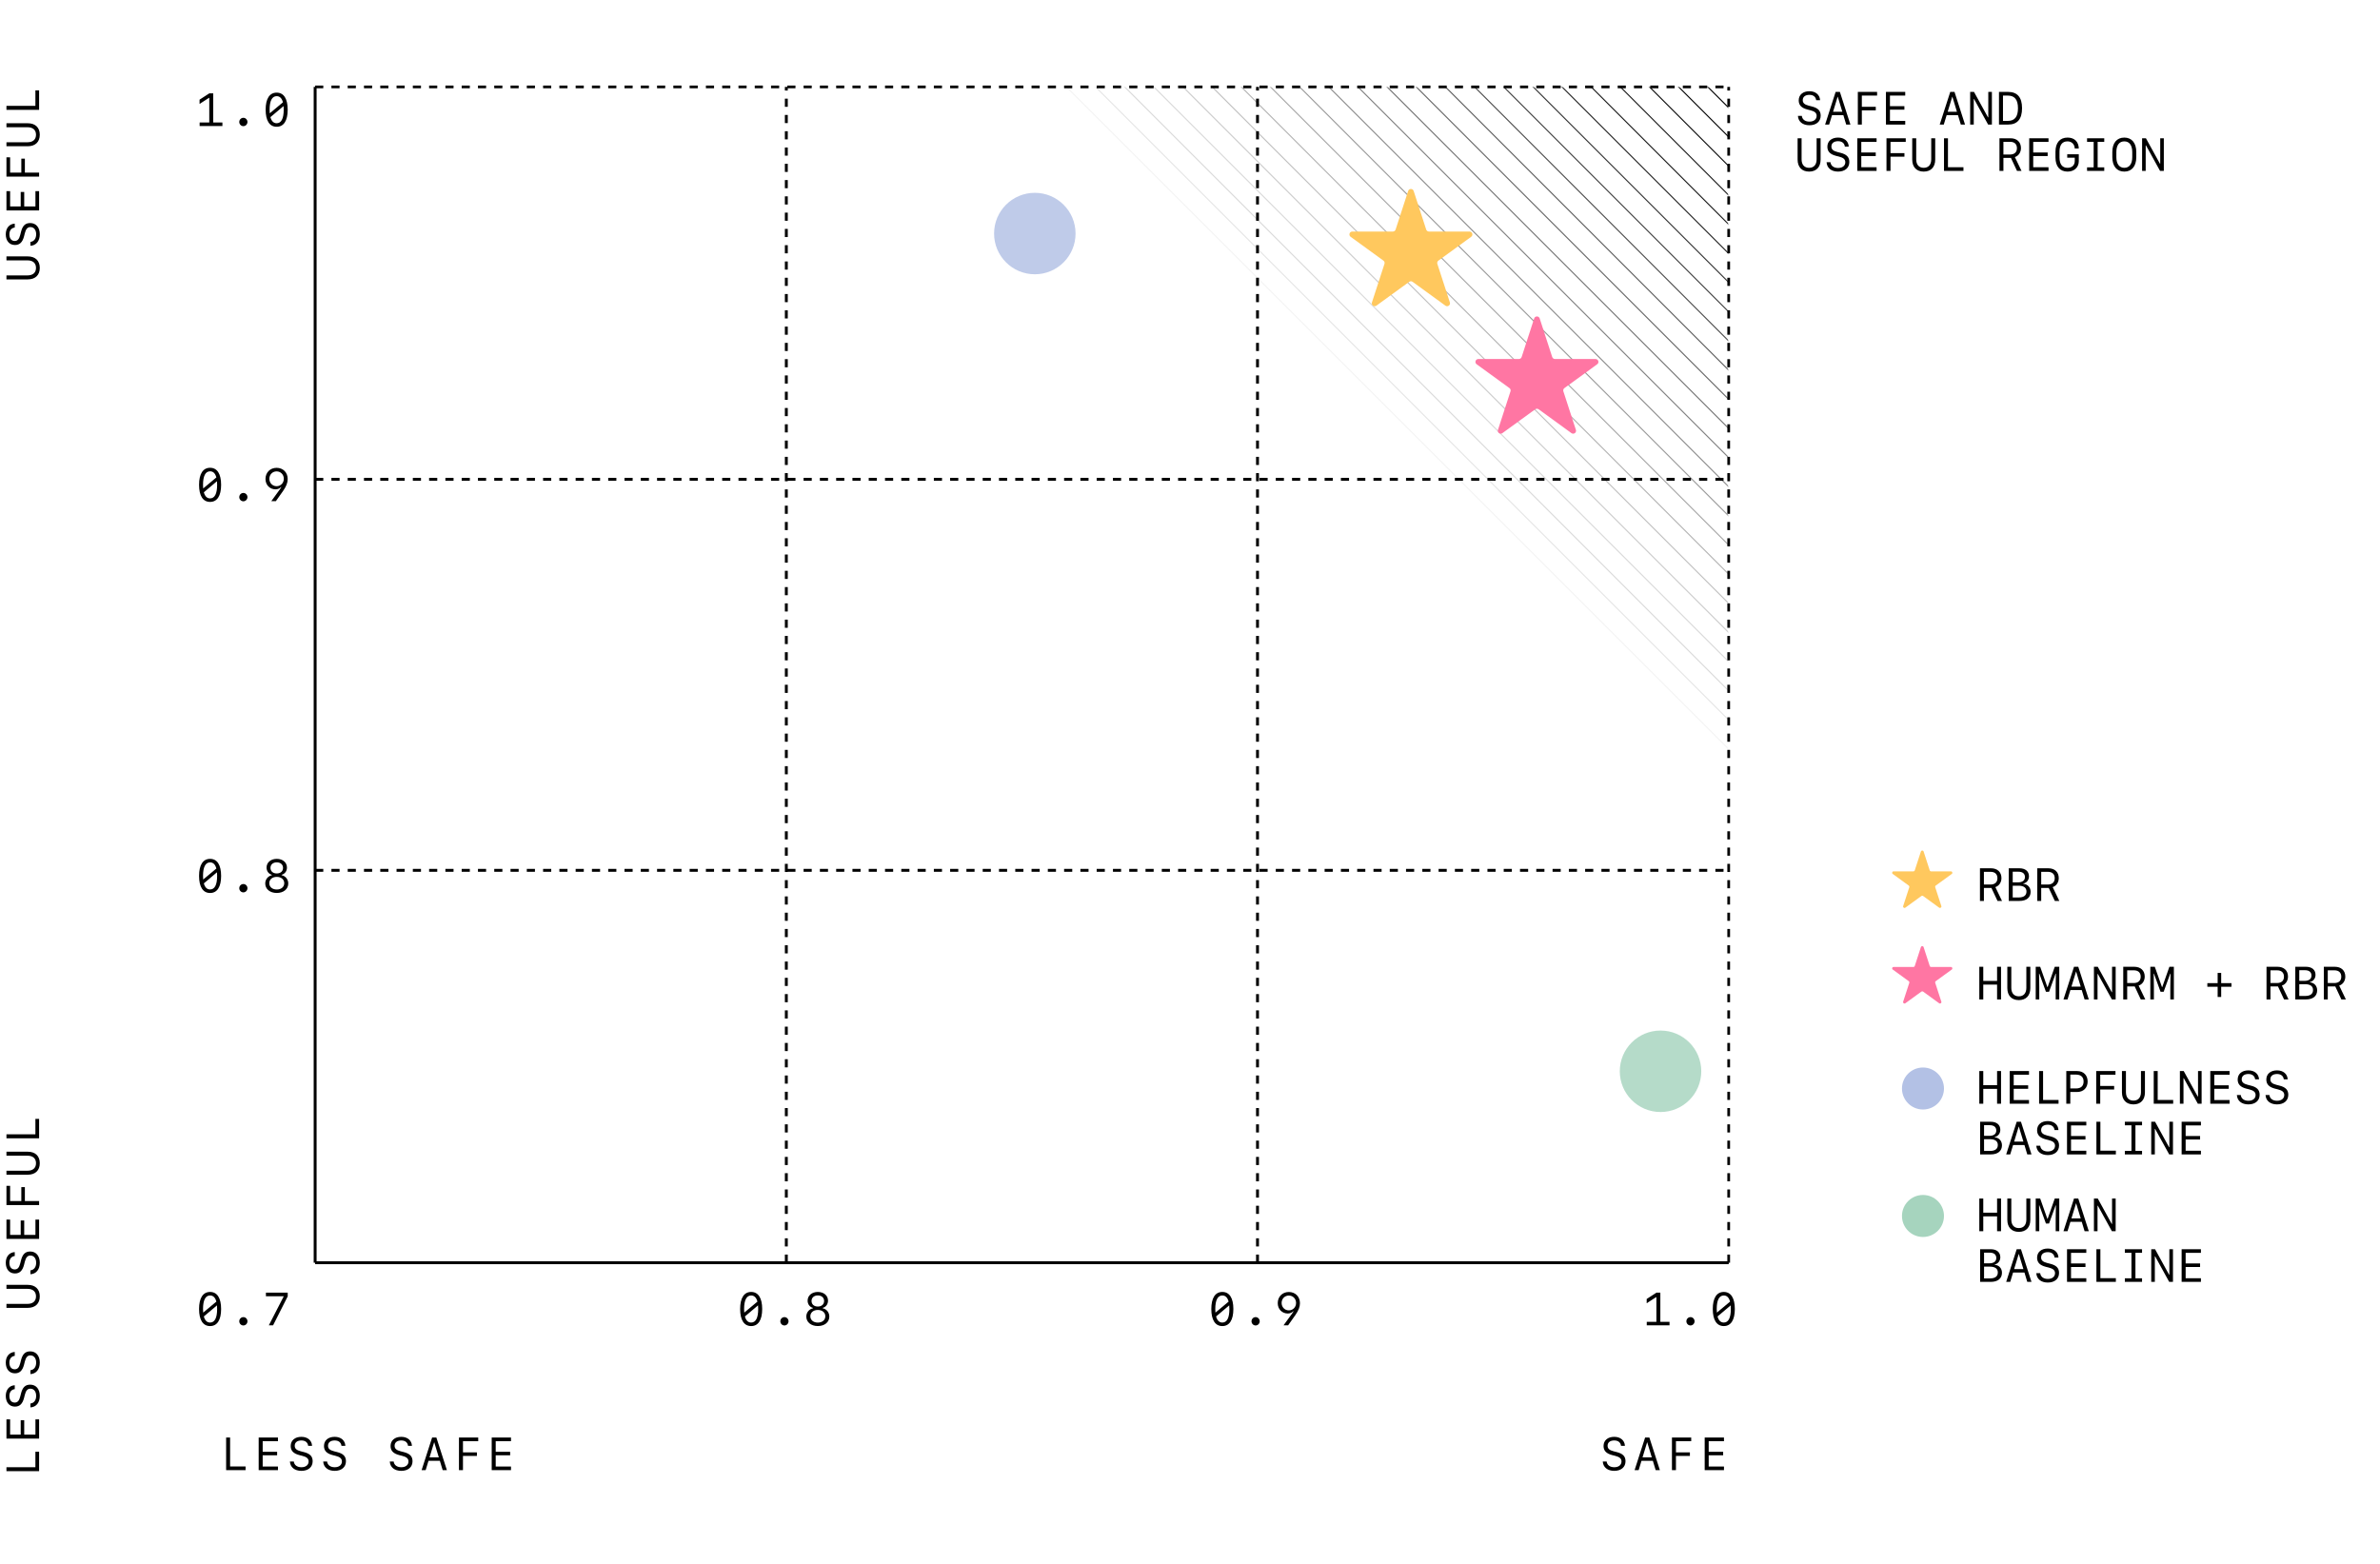 <svg width="1643" height="1080" viewBox="0 0 1643 1080" fill="none" xmlns="http://www.w3.org/2000/svg">
<mask id="mask0_137_2" style="mask-type:alpha" maskUnits="userSpaceOnUse" x="706" y="60" width="487" height="479">
<rect x="706.375" y="60.375" width="486.25" height="478.25" fill="#ACACAC" stroke="#EE85FF" stroke-width="0.75"/>
</mask>
<g mask="url(#mask0_137_2)">
<line x1="948.795" y1="1037.5" x2="174.936" y2="263.637" stroke="black" stroke-width="0.75"/>
<line x1="958.862" y1="1027.43" x2="185.003" y2="253.574" stroke="black" stroke-width="0.75"/>
<line x1="968.926" y1="1017.37" x2="195.067" y2="243.514" stroke="black" stroke-width="0.75"/>
<line x1="978.989" y1="1007.3" x2="205.13" y2="233.445" stroke="black" stroke-width="0.75"/>
<line x1="989.049" y1="997.242" x2="215.19" y2="223.383" stroke="black" stroke-width="0.75"/>
<line x1="999.118" y1="987.176" x2="225.258" y2="213.317" stroke="black" stroke-width="0.75"/>
<line x1="1009.18" y1="977.113" x2="235.319" y2="203.254" stroke="black" stroke-width="0.75"/>
<line x1="1019.24" y1="967.053" x2="245.385" y2="193.194" stroke="black" stroke-width="0.75"/>
<line x1="1029.31" y1="956.985" x2="255.448" y2="183.126" stroke="black" stroke-width="0.75"/>
<line x1="1039.37" y1="946.922" x2="265.508" y2="173.063" stroke="black" stroke-width="0.75"/>
<line x1="1049.44" y1="936.862" x2="275.577" y2="163.003" stroke="black" stroke-width="0.75"/>
<line x1="1059.5" y1="926.793" x2="285.639" y2="152.934" stroke="black" stroke-width="0.75"/>
<line x1="1069.56" y1="916.731" x2="295.7" y2="142.871" stroke="black" stroke-width="0.75"/>
<line x1="1331.22" y1="655.069" x2="557.362" y2="-118.791" stroke="black" stroke-opacity="0.05" stroke-width="0.75"/>
<line x1="1341.29" y1="645.006" x2="567.426" y2="-128.853" stroke="black" stroke-opacity="0.1" stroke-width="0.75"/>
<line x1="1351.35" y1="634.946" x2="577.493" y2="-138.913" stroke="black" stroke-opacity="0.15" stroke-width="0.75"/>
<line x1="1361.41" y1="624.877" x2="587.553" y2="-148.982" stroke="black" stroke-opacity="0.15" stroke-width="0.75"/>
<line x1="1371.48" y1="614.814" x2="597.618" y2="-159.045" stroke="black" stroke-opacity="0.2" stroke-width="0.75"/>
<line x1="1381.54" y1="604.749" x2="607.684" y2="-169.111" stroke="black" stroke-opacity="0.25" stroke-width="0.75"/>
<line x1="1391.61" y1="594.686" x2="617.749" y2="-179.173" stroke="black" stroke-opacity="0.3" stroke-width="0.75"/>
<line x1="1401.67" y1="584.626" x2="627.811" y2="-189.233" stroke="black" stroke-opacity="0.35" stroke-width="0.75"/>
<line x1="1411.73" y1="574.56" x2="637.876" y2="-199.299" stroke="black" stroke-opacity="0.4" stroke-width="0.75"/>
<line x1="1421.8" y1="564.495" x2="647.938" y2="-209.365" stroke="black" stroke-opacity="0.45" stroke-width="0.75"/>
<line x1="1431.86" y1="554.435" x2="658.003" y2="-219.425" stroke="black" stroke-opacity="0.5" stroke-width="0.75"/>
<line x1="1441.93" y1="544.366" x2="668.067" y2="-229.493" stroke="black" stroke-opacity="0.55" stroke-width="0.75"/>
<line x1="1451.99" y1="534.303" x2="678.133" y2="-239.556" stroke="black" stroke-opacity="0.6" stroke-width="0.75"/>
<line x1="1462.05" y1="524.243" x2="688.194" y2="-249.616" stroke="black" stroke-opacity="0.65" stroke-width="0.75"/>
<line x1="1472.12" y1="514.175" x2="698.26" y2="-259.685" stroke="black" stroke-opacity="0.7" stroke-width="0.75"/>
<line x1="1482.18" y1="504.112" x2="708.321" y2="-269.747" stroke="black" stroke-opacity="0.75" stroke-width="0.75"/>
<line x1="1492.09" y1="493.667" x2="718.231" y2="-280.192" stroke="black" stroke-opacity="0.8" stroke-width="0.75"/>
<line x1="1502.31" y1="483.983" x2="728.448" y2="-289.876" stroke="black" stroke-opacity="0.85" stroke-width="0.75"/>
<line x1="1512.38" y1="473.92" x2="738.516" y2="-299.939" stroke="black" stroke-opacity="0.9" stroke-width="0.75"/>
<line x1="1522.44" y1="463.855" x2="748.579" y2="-310.004" stroke="black" stroke-opacity="0.9" stroke-width="0.75"/>
<line x1="1532.5" y1="453.792" x2="758.639" y2="-320.067" stroke="black" stroke-opacity="0.95" stroke-width="0.75"/>
<line x1="1542.56" y1="443.732" x2="768.706" y2="-330.127" stroke="black" stroke-width="0.75"/>
<line x1="1552.63" y1="433.663" x2="778.77" y2="-340.196" stroke="black" stroke-width="0.75"/>
<line x1="1562.69" y1="423.601" x2="788.831" y2="-350.259" stroke="black" stroke-width="0.75"/>
<line x1="1572.76" y1="413.535" x2="798.897" y2="-360.324" stroke="black" stroke-width="0.75"/>
<line x1="1582.82" y1="403.472" x2="808.962" y2="-370.387" stroke="black" stroke-width="0.75"/>
<line x1="1592.88" y1="393.409" x2="819.024" y2="-380.45" stroke="black" stroke-width="0.75"/>
<line x1="1602.95" y1="383.344" x2="829.089" y2="-390.516" stroke="black" stroke-width="0.75"/>
<line x1="1613.01" y1="373.281" x2="839.153" y2="-400.578" stroke="black" stroke-width="0.75"/>
<line x1="1623.07" y1="363.218" x2="849.215" y2="-410.641" stroke="black" stroke-width="0.75"/>
<line x1="1633.14" y1="353.152" x2="859.28" y2="-420.707" stroke="black" stroke-width="0.75"/>
<line x1="1643.2" y1="343.09" x2="869.344" y2="-430.77" stroke="black" stroke-width="0.75"/>
<line x1="1653.27" y1="333.03" x2="879.411" y2="-440.83" stroke="black" stroke-width="0.75"/>
<line x1="1663.33" y1="322.961" x2="889.471" y2="-450.898" stroke="black" stroke-width="0.75"/>
<line x1="1673.39" y1="312.898" x2="899.534" y2="-460.961" stroke="black" stroke-width="0.75"/>
<line x1="1683.46" y1="302.832" x2="909.602" y2="-471.027" stroke="black" stroke-width="0.75"/>
<line x1="1693.52" y1="292.77" x2="919.663" y2="-481.09" stroke="black" stroke-width="0.75"/>
<line x1="1703.59" y1="282.707" x2="929.729" y2="-491.152" stroke="black" stroke-width="0.75"/>
<line x1="1713.65" y1="272.641" x2="939.792" y2="-501.218" stroke="black" stroke-width="0.75"/>
<line x1="1723.71" y1="262.578" x2="949.852" y2="-511.281" stroke="black" stroke-width="0.75"/>
</g>
<path d="M153.534 87H137.816V84.578H144.472V67.578H144.222L137.769 71.75V68.812L144.487 64.453H147.191V84.578H153.534V87ZM168 87.094C166.453 87.094 165.172 85.797 165.172 84.203C165.172 82.625 166.453 81.328 168 81.328C169.547 81.328 170.828 82.625 170.828 84.203C170.828 85.797 169.547 87.094 168 87.094ZM190.997 87.516C186.091 87.516 183.388 83.328 183.388 75.734C183.388 68.141 186.091 63.953 190.997 63.953C195.888 63.953 198.606 68.141 198.606 75.734C198.606 83.328 195.888 87.516 190.997 87.516ZM186.122 75.734C186.122 76.625 186.169 77.453 186.231 78.219L195.325 70.625C194.591 67.828 193.122 66.391 190.997 66.391C187.809 66.391 186.122 69.609 186.122 75.734ZM190.997 85.078C194.184 85.078 195.856 81.844 195.856 75.734C195.856 74.828 195.825 74 195.747 73.219L186.684 80.875C187.419 83.641 188.872 85.078 190.997 85.078Z" fill="black"/>
<path d="M145.034 346.516C140.128 346.516 137.425 342.328 137.425 334.734C137.425 327.141 140.128 322.953 145.034 322.953C149.925 322.953 152.644 327.141 152.644 334.734C152.644 342.328 149.925 346.516 145.034 346.516ZM140.159 334.734C140.159 335.625 140.206 336.453 140.269 337.219L149.362 329.625C148.628 326.828 147.159 325.391 145.034 325.391C141.847 325.391 140.159 328.609 140.159 334.734ZM145.034 344.078C148.222 344.078 149.894 340.844 149.894 334.734C149.894 333.828 149.862 333 149.784 332.219L140.722 339.875C141.456 342.641 142.909 344.078 145.034 344.078ZM168 346.094C166.453 346.094 165.172 344.797 165.172 343.203C165.172 341.625 166.453 340.328 168 340.328C169.547 340.328 170.828 341.625 170.828 343.203C170.828 344.797 169.547 346.094 168 346.094ZM183.278 330.688C183.278 326.219 186.497 322.984 190.95 322.984C195.403 322.984 198.606 326.188 198.606 330.688C198.606 333.25 197.7 335.641 195.481 338.859C195.278 339.203 190.606 345.766 190.434 346H187.278L193.419 337.547C193.934 336.844 194.044 336.641 194.184 336.391L193.95 336.266C193.278 337.172 191.684 337.844 190.263 337.844C186.231 337.844 183.278 334.812 183.278 330.688ZM190.934 325.438C188.106 325.438 185.95 327.656 185.95 330.547C185.95 333.453 188.106 335.672 190.934 335.672C193.778 335.672 195.934 333.453 195.934 330.547C195.934 327.656 193.778 325.438 190.934 325.438Z" fill="black"/>
<path d="M145.034 616.516C140.128 616.516 137.425 612.328 137.425 604.734C137.425 597.141 140.128 592.953 145.034 592.953C149.925 592.953 152.644 597.141 152.644 604.734C152.644 612.328 149.925 616.516 145.034 616.516ZM140.159 604.734C140.159 605.625 140.206 606.453 140.269 607.219L149.362 599.625C148.628 596.828 147.159 595.391 145.034 595.391C141.847 595.391 140.159 598.609 140.159 604.734ZM145.034 614.078C148.222 614.078 149.894 610.844 149.894 604.734C149.894 603.828 149.862 603 149.784 602.219L140.722 609.875C141.456 612.641 142.909 614.078 145.034 614.078ZM168 616.094C166.453 616.094 165.172 614.797 165.172 613.203C165.172 611.625 166.453 610.328 168 610.328C169.547 610.328 170.828 611.625 170.828 613.203C170.828 614.797 169.547 616.094 168 616.094ZM191.059 616.5C186.372 616.5 183.106 613.812 183.106 609.969C183.106 607.172 184.919 604.891 187.7 604.219V603.969C185.434 603.344 184.013 601.406 184.013 598.953C184.013 595.438 186.95 592.953 191.059 592.953C195.169 592.953 198.091 595.438 198.091 598.953C198.091 601.406 196.7 603.328 194.403 603.969V604.219C197.138 604.797 198.997 607.125 198.997 609.969C198.997 613.812 195.747 616.5 191.059 616.5ZM191.059 603.031C193.669 603.031 195.388 601.5 195.388 599.188C195.388 596.891 193.669 595.359 191.059 595.359C188.45 595.359 186.716 596.891 186.716 599.188C186.716 601.5 188.45 603.031 191.059 603.031ZM191.059 614.109C194.122 614.109 196.231 612.328 196.231 609.75C196.231 607.172 194.122 605.391 191.059 605.391C187.997 605.391 185.888 607.172 185.888 609.75C185.888 612.328 187.997 614.109 191.059 614.109Z" fill="black"/>
<path d="M518.554 915.516C513.648 915.516 510.945 911.328 510.945 903.734C510.945 896.141 513.648 891.953 518.554 891.953C523.445 891.953 526.163 896.141 526.163 903.734C526.163 911.328 523.445 915.516 518.554 915.516ZM513.679 903.734C513.679 904.625 513.726 905.453 513.788 906.219L522.882 898.625C522.148 895.828 520.679 894.391 518.554 894.391C515.366 894.391 513.679 897.609 513.679 903.734ZM518.554 913.078C521.741 913.078 523.413 909.844 523.413 903.734C523.413 902.828 523.382 902 523.304 901.219L514.241 908.875C514.976 911.641 516.429 913.078 518.554 913.078ZM541.52 915.094C539.973 915.094 538.691 913.797 538.691 912.203C538.691 910.625 539.973 909.328 541.52 909.328C543.066 909.328 544.348 910.625 544.348 912.203C544.348 913.797 543.066 915.094 541.52 915.094ZM564.579 915.5C559.891 915.5 556.626 912.812 556.626 908.969C556.626 906.172 558.438 903.891 561.22 903.219V902.969C558.954 902.344 557.532 900.406 557.532 897.953C557.532 894.438 560.47 891.953 564.579 891.953C568.688 891.953 571.61 894.438 571.61 897.953C571.61 900.406 570.22 902.328 567.923 902.969V903.219C570.657 903.797 572.516 906.125 572.516 908.969C572.516 912.812 569.266 915.5 564.579 915.5ZM564.579 902.031C567.188 902.031 568.907 900.5 568.907 898.188C568.907 895.891 567.188 894.359 564.579 894.359C561.97 894.359 560.235 895.891 560.235 898.188C560.235 900.5 561.97 902.031 564.579 902.031ZM564.579 913.109C567.641 913.109 569.751 911.328 569.751 908.75C569.751 906.172 567.641 904.391 564.579 904.391C561.516 904.391 559.407 906.172 559.407 908.75C559.407 911.328 561.516 913.109 564.579 913.109Z" fill="black"/>
<path d="M843.827 915.516C838.921 915.516 836.218 911.328 836.218 903.734C836.218 896.141 838.921 891.953 843.827 891.953C848.718 891.953 851.437 896.141 851.437 903.734C851.437 911.328 848.718 915.516 843.827 915.516ZM838.952 903.734C838.952 904.625 838.999 905.453 839.062 906.219L848.155 898.625C847.421 895.828 845.952 894.391 843.827 894.391C840.64 894.391 838.952 897.609 838.952 903.734ZM843.827 913.078C847.015 913.078 848.687 909.844 848.687 903.734C848.687 902.828 848.655 902 848.577 901.219L839.515 908.875C840.249 911.641 841.702 913.078 843.827 913.078ZM866.793 915.094C865.246 915.094 863.965 913.797 863.965 912.203C863.965 910.625 865.246 909.328 866.793 909.328C868.34 909.328 869.621 910.625 869.621 912.203C869.621 913.797 868.34 915.094 866.793 915.094ZM882.071 899.688C882.071 895.219 885.29 891.984 889.743 891.984C894.196 891.984 897.399 895.188 897.399 899.688C897.399 902.25 896.493 904.641 894.274 907.859C894.071 908.203 889.399 914.766 889.227 915H886.071L892.212 906.547C892.727 905.844 892.837 905.641 892.977 905.391L892.743 905.266C892.071 906.172 890.477 906.844 889.055 906.844C885.024 906.844 882.071 903.812 882.071 899.688ZM889.727 894.438C886.899 894.438 884.743 896.656 884.743 899.547C884.743 902.453 886.899 904.672 889.727 904.672C892.571 904.672 894.727 902.453 894.727 899.547C894.727 896.656 892.571 894.438 889.727 894.438Z" fill="black"/>
<path d="M1152.53 915H1136.82V912.578H1143.47V895.578H1143.22L1136.77 899.75V896.812L1143.49 892.453H1146.19V912.578H1152.53V915ZM1167 915.094C1165.45 915.094 1164.17 913.797 1164.17 912.203C1164.17 910.625 1165.45 909.328 1167 909.328C1168.55 909.328 1169.83 910.625 1169.83 912.203C1169.83 913.797 1168.55 915.094 1167 915.094ZM1190 915.516C1185.09 915.516 1182.39 911.328 1182.39 903.734C1182.39 896.141 1185.09 891.953 1190 891.953C1194.89 891.953 1197.61 896.141 1197.61 903.734C1197.61 911.328 1194.89 915.516 1190 915.516ZM1185.12 903.734C1185.12 904.625 1185.17 905.453 1185.23 906.219L1194.33 898.625C1193.59 895.828 1192.12 894.391 1190 894.391C1186.81 894.391 1185.12 897.609 1185.12 903.734ZM1190 913.078C1193.18 913.078 1194.86 909.844 1194.86 903.734C1194.86 902.828 1194.83 902 1194.75 901.219L1185.68 908.875C1186.42 911.641 1187.87 913.078 1190 913.078Z" fill="black"/>
<path d="M145.034 915.516C140.128 915.516 137.425 911.328 137.425 903.734C137.425 896.141 140.128 891.953 145.034 891.953C149.925 891.953 152.644 896.141 152.644 903.734C152.644 911.328 149.925 915.516 145.034 915.516ZM140.159 903.734C140.159 904.625 140.206 905.453 140.269 906.219L149.362 898.625C148.628 895.828 147.159 894.391 145.034 894.391C141.847 894.391 140.159 897.609 140.159 903.734ZM145.034 913.078C148.222 913.078 149.894 909.844 149.894 903.734C149.894 902.828 149.862 902 149.784 901.219L140.722 908.875C141.456 911.641 142.909 913.078 145.034 913.078ZM168 915.094C166.453 915.094 165.172 913.797 165.172 912.203C165.172 910.625 166.453 909.328 168 909.328C169.547 909.328 170.828 910.625 170.828 912.203C170.828 913.797 169.547 915.094 168 915.094ZM185.575 915L195.809 895.125V894.922H183.575V892.453H198.622V895L188.513 915H185.575Z" fill="black"/>
<path d="M217.555 871.778L217.555 60" stroke="black" stroke-width="2"/>
<path d="M217.555 871.778H1193.38" stroke="black" stroke-width="2"/>
<path d="M542.828 871.778V60" stroke="black" stroke-width="2" stroke-dasharray="5.62 5.62"/>
<path d="M217.555 330.905L1193.38 330.905" stroke="black" stroke-width="2" stroke-dasharray="5.62 5.62"/>
<path d="M868.102 871.778V60" stroke="black" stroke-width="2" stroke-dasharray="5.62 5.62"/>
<path d="M217.555 600.873L1193.38 600.873" stroke="black" stroke-width="2" stroke-dasharray="5.62 5.62"/>
<path d="M1193.38 871.778V60" stroke="black" stroke-width="1.875" stroke-dasharray="5.62 5.62"/>
<path d="M217.555 60L1193.38 60" stroke="black" stroke-width="1.875" stroke-dasharray="5.62 5.62"/>
<path d="M24.859 184.953C24.859 181.672 22.703 179.766 19 179.766L4.453 179.766L4.453 177.016L19.172 177.016C24.359 177.016 27.469 179.984 27.469 184.953C27.469 189.922 24.359 192.891 19.172 192.891L4.453 192.891L4.453 190.141L19 190.141C22.703 190.141 24.859 188.234 24.859 184.953ZM21 169.691L21 167.003C23.469 166.722 24.969 164.737 24.969 161.737C24.969 158.737 23.406 156.769 20.984 156.769C19.031 156.769 17.859 158.081 17.109 161.128L16.625 163.066C15.562 167.253 13.578 169.144 10.312 169.144C6.469 169.144 3.984 166.253 3.984 161.753C3.984 157.503 6.438 154.581 10.188 154.394L10.188 157.081C7.859 157.362 6.484 159.081 6.484 161.737C6.484 164.628 7.859 166.362 10.156 166.362C12.109 166.362 13.234 165.112 13.969 162.175L14.469 160.206C15.547 155.831 17.453 153.987 20.844 153.987C24.891 153.987 27.469 157.034 27.469 161.753C27.469 166.409 25 169.456 21 169.691ZM24.469 131.975L27 131.975L27 145.287L4.453 145.287L4.453 131.975L6.984 131.975L6.984 142.522L14.297 142.522L14.297 132.553L16.719 132.553L16.719 142.522L24.469 142.522L24.469 131.975ZM27 119.166L27 121.931L4.453 121.931L4.453 108.634L6.984 108.634L6.984 119.166L14.719 119.166L14.719 109.541L17.172 109.541L17.172 119.166L27 119.166ZM24.859 93.028C24.859 89.747 22.703 87.841 19 87.841L4.453 87.841L4.453 85.091L19.172 85.091C24.359 85.091 27.469 88.059 27.469 93.028C27.469 97.997 24.359 100.966 19.172 100.966L4.453 100.966L4.453 98.216L19 98.216C22.703 98.216 24.859 96.309 24.859 93.028ZM24.438 62.406L27 62.406L27 75.828L4.453 75.828L4.453 73.094L24.438 73.094L24.438 62.406Z" fill="black"/>
<path d="M1241.17 80H1243.86C1244.14 82.469 1246.12 83.969 1249.12 83.969C1252.12 83.969 1254.09 82.406 1254.09 79.984C1254.09 78.031 1252.78 76.859 1249.73 76.109L1247.8 75.625C1243.61 74.562 1241.72 72.578 1241.72 69.312C1241.72 65.469 1244.61 62.984 1249.11 62.984C1253.36 62.984 1256.28 65.438 1256.47 69.188H1253.78C1253.5 66.859 1251.78 65.484 1249.12 65.484C1246.23 65.484 1244.5 66.859 1244.5 69.156C1244.5 71.109 1245.75 72.234 1248.69 72.969L1250.66 73.469C1255.03 74.547 1256.88 76.453 1256.88 79.844C1256.88 83.891 1253.83 86.469 1249.11 86.469C1244.45 86.469 1241.41 84 1241.17 80ZM1274.5 86L1272.55 79.531H1264.7L1262.73 86H1259.94L1267.2 63.453H1270.14L1277.41 86H1274.5ZM1268.59 66.766L1265.42 77.172H1271.83L1268.67 66.766H1268.59ZM1285.3 86H1282.53V63.453H1295.83V65.984L1285.3 65.984V73.719L1294.92 73.719V76.172L1285.3 76.172V86ZM1315.25 83.469V86H1301.94V63.453L1315.25 63.453V65.984H1304.7V73.297H1314.67V75.719H1304.7V83.469H1315.25ZM1353.62 86L1351.67 79.531H1343.83L1341.86 86H1339.06L1346.33 63.453H1349.27L1356.53 86H1353.62ZM1347.72 66.766L1344.55 77.172H1350.95L1347.8 66.766H1347.72ZM1362.56 86L1360.08 86V63.453H1362.72L1372.38 81H1372.59V63.453H1375.08V86H1372.47L1362.78 68.406H1362.56V86ZM1379.97 63.453H1386.28C1392.67 63.453 1395.89 67.219 1395.89 74.688C1395.89 82.219 1392.67 86 1386.28 86H1379.97V63.453ZM1382.73 65.984V83.469H1386.03C1390.81 83.469 1393.08 80.672 1393.08 74.703C1393.08 68.797 1390.8 65.984 1386.03 65.984H1382.73ZM1248.89 115.859C1252.17 115.859 1254.08 113.703 1254.08 110V95.453H1256.83V110.172C1256.83 115.359 1253.86 118.469 1248.89 118.469C1243.92 118.469 1240.95 115.359 1240.95 110.172V95.453H1243.7V110C1243.7 113.703 1245.61 115.859 1248.89 115.859ZM1260.95 112H1263.64C1263.92 114.469 1265.91 115.969 1268.91 115.969C1271.91 115.969 1273.88 114.406 1273.88 111.984C1273.88 110.031 1272.56 108.859 1269.52 108.109L1267.58 107.625C1263.39 106.562 1261.5 104.578 1261.5 101.312C1261.5 97.469 1264.39 94.984 1268.89 94.984C1273.14 94.984 1276.06 97.438 1276.25 101.188H1273.56C1273.28 98.859 1271.56 97.484 1268.91 97.484C1266.02 97.484 1264.28 98.859 1264.28 101.156C1264.28 103.109 1265.53 104.234 1268.47 104.969L1270.44 105.469C1274.81 106.547 1276.66 108.453 1276.66 111.844C1276.66 115.891 1273.61 118.469 1268.89 118.469C1264.23 118.469 1261.19 116 1260.95 112ZM1295.47 115.469V118H1282.16V95.453H1295.47V97.984H1284.92V105.297H1294.89V107.719H1284.92V115.469H1295.47ZM1305.08 118H1302.31V95.453L1315.61 95.453V97.984L1305.08 97.984V105.719L1314.7 105.719V108.172L1305.08 108.172V118ZM1328.02 115.859C1331.3 115.859 1333.2 113.703 1333.2 110V95.453H1335.95V110.172C1335.95 115.359 1332.98 118.469 1328.02 118.469C1323.05 118.469 1320.08 115.359 1320.08 110.172V95.453H1322.83V110C1322.83 113.703 1324.73 115.859 1328.02 115.859ZM1355.44 115.438V118L1342.02 118V95.453H1344.75V115.438L1355.44 115.438ZM1388.22 109.016H1383.03V118H1380.31V95.453H1387.88C1392.34 95.453 1395.14 98.047 1395.14 102.234C1395.14 105.188 1393.5 107.609 1390.94 108.453L1395.53 118H1392.42L1388.22 109.016ZM1383.03 97.906V106.688H1387.5C1390.61 106.688 1392.36 105.109 1392.36 102.297C1392.36 99.5 1390.64 97.906 1387.62 97.906H1383.03ZM1414.16 115.469V118H1400.84V95.453H1414.16V97.984H1403.61V105.297H1413.58V107.719H1403.61V115.469H1414.16ZM1432.28 111.094V108.891H1427.08V106.531H1435.06V111.328C1435.06 115.563 1431.88 118.469 1427.33 118.469C1422.03 118.469 1418.97 114.906 1418.97 108.734V104.719C1418.97 98.547 1422.03 94.984 1427.33 94.984C1432.02 94.984 1434.95 97.844 1435.06 102.516H1432.28C1432.16 99.578 1430.16 97.594 1427.28 97.594C1423.64 97.594 1421.75 100.047 1421.75 104.719V108.734C1421.75 113.406 1423.66 115.859 1427.3 115.859C1430.38 115.859 1432.28 114.047 1432.28 111.094ZM1452.64 118H1440.77V115.547H1445.33V97.906H1440.77V95.453H1452.64V97.906H1448.08V115.547H1452.64V118ZM1474.75 108.547C1474.75 114.781 1471.61 118.469 1466.48 118.469C1461.36 118.469 1458.22 114.781 1458.22 108.547V104.906C1458.22 98.672 1461.36 94.984 1466.48 94.984C1471.61 94.984 1474.75 98.672 1474.75 104.906V108.547ZM1466.48 115.859C1469.91 115.859 1471.97 113.234 1471.97 108.531V104.922C1471.97 100.219 1469.91 97.594 1466.48 97.594C1463.06 97.594 1461 100.219 1461 104.922V108.531C1461 113.234 1463.06 115.859 1466.48 115.859ZM1481.25 118H1478.77V95.453H1481.41L1491.06 113H1491.28V95.453H1493.77V118H1491.16L1481.47 100.406H1481.25V118Z" fill="black"/>
<path d="M1106.45 1009H1109.13C1109.42 1011.47 1111.4 1012.97 1114.4 1012.97C1117.4 1012.97 1119.37 1011.41 1119.37 1008.98C1119.37 1007.03 1118.06 1005.86 1115.01 1005.11L1113.07 1004.62C1108.88 1003.56 1106.99 1001.58 1106.99 998.312C1106.99 994.469 1109.88 991.984 1114.38 991.984C1118.63 991.984 1121.56 994.438 1121.74 998.188H1119.06C1118.78 995.859 1117.06 994.484 1114.4 994.484C1111.51 994.484 1109.78 995.859 1109.78 998.156C1109.78 1000.11 1111.03 1001.23 1113.96 1001.97L1115.93 1002.47C1120.31 1003.55 1122.15 1005.45 1122.15 1008.84C1122.15 1012.89 1119.1 1015.47 1114.38 1015.47C1109.73 1015.47 1106.68 1013 1106.45 1009ZM1142.98 1015L1141.02 1008.53H1133.18L1131.21 1015H1128.41L1135.68 992.453H1138.62L1145.88 1015H1142.98ZM1137.07 995.766L1133.9 1006.17H1140.3L1137.15 995.766H1137.07ZM1156.97 1015H1154.21V992.453H1167.5V994.984H1156.97V1002.72H1166.6V1005.17H1156.97V1015ZM1190.12 1012.47V1015H1176.81V992.453H1190.12V994.984H1179.58V1002.3H1189.55V1004.72H1179.58V1012.47H1190.12Z" fill="black"/>
<path d="M24.438 1002.27L27 1002.27L27 1015.69L4.453 1015.69L4.453 1012.95L24.438 1012.95L24.438 1002.27ZM24.469 979.909L27 979.909L27 993.222L4.453 993.222L4.453 979.909L6.984 979.909L6.984 990.456L14.297 990.456L14.297 980.487L16.719 980.487L16.719 990.456L24.469 990.456L24.469 979.909ZM21 971.662L21 968.975C23.469 968.694 24.969 966.709 24.969 963.709C24.969 960.709 23.406 958.741 20.984 958.741C19.031 958.741 17.859 960.053 17.109 963.1L16.625 965.037C15.562 969.225 13.578 971.116 10.312 971.116C6.469 971.116 3.984 968.225 3.984 963.725C3.984 959.475 6.438 956.553 10.188 956.366L10.188 959.053C7.859 959.334 6.484 961.053 6.484 963.709C6.484 966.6 7.859 968.334 10.156 968.334C12.109 968.334 13.234 967.084 13.969 964.147L14.469 962.178C15.547 957.803 17.453 955.959 20.844 955.959C24.891 955.959 27.469 959.006 27.469 963.725C27.469 968.381 25 971.428 21 971.662ZM21 948.681L21 945.994C23.469 945.713 24.969 943.728 24.969 940.728C24.969 937.728 23.406 935.759 20.984 935.759C19.031 935.759 17.859 937.072 17.109 940.119L16.625 942.056C15.562 946.244 13.578 948.134 10.312 948.134C6.469 948.134 3.984 945.244 3.984 940.744C3.984 936.494 6.438 933.572 10.188 933.384L10.188 936.072C7.859 936.353 6.484 938.072 6.484 940.728C6.484 943.619 7.859 945.353 10.156 945.353C12.109 945.353 13.234 944.103 13.969 941.166L14.469 939.197C15.547 934.822 17.453 932.978 20.844 932.978C24.891 932.978 27.469 936.025 27.469 940.744C27.469 945.4 25 948.447 21 948.681ZM24.859 895C24.859 891.719 22.703 889.812 19 889.812L4.453 889.812L4.453 887.062L19.172 887.062C24.359 887.062 27.469 890.031 27.469 895C27.469 899.969 24.359 902.937 19.172 902.937L4.453 902.937L4.453 900.187L19 900.187C22.703 900.187 24.859 898.281 24.859 895ZM21 879.738L21 877.05C23.469 876.769 24.969 874.784 24.969 871.784C24.969 868.784 23.406 866.816 20.984 866.816C19.031 866.816 17.859 868.128 17.109 871.175L16.625 873.113C15.562 877.3 13.578 879.191 10.312 879.191C6.469 879.191 3.984 876.3 3.984 871.8C3.984 867.55 6.437 864.628 10.188 864.441L10.188 867.128C7.859 867.409 6.484 869.128 6.484 871.784C6.484 874.675 7.859 876.409 10.156 876.409C12.109 876.409 13.234 875.159 13.969 872.222L14.469 870.253C15.547 865.878 17.453 864.034 20.844 864.034C24.891 864.034 27.469 867.081 27.469 871.8C27.469 876.456 25 879.503 21 879.738ZM24.469 842.022L27 842.022L27 855.334L4.453 855.334L4.453 842.022L6.984 842.022L6.984 852.569L14.297 852.569L14.297 842.6L16.719 842.6L16.719 852.569L24.469 852.569L24.469 842.022ZM27 829.212L27 831.978L4.453 831.978L4.453 818.681L6.984 818.681L6.984 829.212L14.719 829.212L14.719 819.587L17.172 819.587L17.172 829.212L27 829.212ZM24.859 803.075C24.859 799.794 22.703 797.887 19 797.887L4.453 797.887L4.453 795.137L19.172 795.137C24.359 795.137 27.469 798.106 27.469 803.075C27.469 808.044 24.359 811.012 19.172 811.012L4.453 811.012L4.453 808.262L19 808.262C22.703 808.262 24.859 806.356 24.859 803.075ZM24.438 772.453L27 772.453L27 785.875L4.453 785.875L4.453 783.141L24.438 783.141L24.438 772.453Z" fill="black"/>
<path d="M169.531 1012.44V1015H156.109V992.453H158.844V1012.44H169.531ZM191.888 1012.47V1015H178.575V992.453H191.888V994.984H181.341V1002.3H191.309V1004.72H181.341V1012.47H191.888ZM200.134 1009H202.822C203.103 1011.47 205.088 1012.97 208.088 1012.97C211.088 1012.97 213.056 1011.41 213.056 1008.98C213.056 1007.03 211.744 1005.86 208.697 1005.11L206.759 1004.62C202.572 1003.56 200.681 1001.58 200.681 998.312C200.681 994.469 203.572 991.984 208.072 991.984C212.322 991.984 215.244 994.438 215.431 998.188H212.744C212.463 995.859 210.744 994.484 208.088 994.484C205.197 994.484 203.463 995.859 203.463 998.156C203.463 1000.11 204.713 1001.23 207.65 1001.97L209.619 1002.47C213.994 1003.55 215.838 1005.45 215.838 1008.84C215.838 1012.89 212.791 1015.47 208.072 1015.47C203.416 1015.47 200.369 1013 200.134 1009ZM223.116 1009H225.803C226.084 1011.47 228.069 1012.97 231.069 1012.97C234.069 1012.97 236.037 1011.41 236.037 1008.98C236.037 1007.03 234.725 1005.86 231.678 1005.11L229.741 1004.62C225.553 1003.56 223.662 1001.58 223.662 998.312C223.662 994.469 226.553 991.984 231.053 991.984C235.303 991.984 238.225 994.438 238.412 998.188H235.725C235.444 995.859 233.725 994.484 231.069 994.484C228.178 994.484 226.444 995.859 226.444 998.156C226.444 1000.11 227.694 1001.23 230.631 1001.97L232.6 1002.47C236.975 1003.55 238.819 1005.45 238.819 1008.84C238.819 1012.89 235.772 1015.47 231.053 1015.47C226.397 1015.47 223.35 1013 223.116 1009ZM269.078 1009H271.766C272.047 1011.47 274.031 1012.97 277.031 1012.97C280.031 1012.97 282 1011.41 282 1008.98C282 1007.03 280.688 1005.86 277.641 1005.11L275.703 1004.62C271.516 1003.56 269.625 1001.58 269.625 998.312C269.625 994.469 272.516 991.984 277.016 991.984C281.266 991.984 284.188 994.438 284.375 998.188H281.688C281.406 995.859 279.688 994.484 277.031 994.484C274.141 994.484 272.406 995.859 272.406 998.156C272.406 1000.11 273.656 1001.23 276.594 1001.97L278.562 1002.47C282.938 1003.55 284.781 1005.45 284.781 1008.84C284.781 1012.89 281.734 1015.47 277.016 1015.47C272.359 1015.47 269.312 1013 269.078 1009ZM305.606 1015L303.653 1008.53H295.809L293.841 1015H291.044L298.309 992.453H301.247L308.512 1015H305.606ZM299.7 995.766L296.528 1006.17H302.934L299.778 995.766H299.7ZM319.603 1015H316.837V992.453H330.134V994.984H319.603V1002.72H329.228V1005.17H319.603V1015ZM352.756 1012.47V1015H339.444V992.453H352.756V994.984H342.209V1002.3H352.178V1004.72H342.209V1012.47H352.756Z" fill="black"/>
<path d="M1381.39 762H1378.66V751.75H1369.12V762H1366.39V739.453H1369.12V749.219H1378.66V739.453H1381.39V762ZM1400.69 759.469V762H1387.38V739.453H1400.69V741.984H1390.14V749.297H1400.11V751.719H1390.14V759.469H1400.69ZM1421.09 759.438V762H1407.67V739.453H1410.41V759.438H1421.09ZM1426.44 739.453H1433.94C1438.31 739.453 1441.17 742.312 1441.17 746.688C1441.17 751.047 1438.28 753.906 1433.88 753.906H1429.2V762H1426.44V739.453ZM1429.2 741.906V751.453H1433.25C1436.53 751.453 1438.38 749.75 1438.38 746.688C1438.38 743.609 1436.53 741.906 1433.25 741.906H1429.2ZM1449.86 762H1447.09V739.453H1460.39V741.984H1449.86V749.719H1459.48V752.172H1449.86V762ZM1472.8 759.859C1476.08 759.859 1477.98 757.703 1477.98 754V739.453H1480.73V754.172C1480.73 759.359 1477.77 762.469 1472.8 762.469C1467.83 762.469 1464.86 759.359 1464.86 754.172V739.453H1467.61V754C1467.61 757.703 1469.52 759.859 1472.8 759.859ZM1500.22 759.438V762H1486.8V739.453H1489.53V759.438H1500.22ZM1507.34 762H1504.86V739.453H1507.5L1517.16 757H1517.38V739.453H1519.86V762H1517.25L1507.56 744.406H1507.34V762ZM1539.16 759.469V762H1525.84V739.453H1539.16V741.984H1528.61V749.297H1538.58V751.719H1528.61V759.469H1539.16ZM1544.2 756H1546.89C1547.17 758.469 1549.16 759.969 1552.16 759.969C1555.16 759.969 1557.12 758.406 1557.12 755.984C1557.12 754.031 1555.81 752.859 1552.77 752.109L1550.83 751.625C1546.64 750.562 1544.75 748.578 1544.75 745.312C1544.75 741.469 1547.64 738.984 1552.14 738.984C1556.39 738.984 1559.31 741.438 1559.5 745.188H1556.81C1556.53 742.859 1554.81 741.484 1552.16 741.484C1549.27 741.484 1547.53 742.859 1547.53 745.156C1547.53 747.109 1548.78 748.234 1551.72 748.969L1553.69 749.469C1558.06 750.547 1559.91 752.453 1559.91 755.844C1559.91 759.891 1556.86 762.469 1552.14 762.469C1547.48 762.469 1544.44 760 1544.2 756ZM1563.98 756H1566.67C1566.95 758.469 1568.94 759.969 1571.94 759.969C1574.94 759.969 1576.91 758.406 1576.91 755.984C1576.91 754.031 1575.59 752.859 1572.55 752.109L1570.61 751.625C1566.42 750.562 1564.53 748.578 1564.53 745.312C1564.53 741.469 1567.42 738.984 1571.92 738.984C1576.17 738.984 1579.09 741.438 1579.28 745.188H1576.59C1576.31 742.859 1574.59 741.484 1571.94 741.484C1569.05 741.484 1567.31 742.859 1567.31 745.156C1567.31 747.109 1568.56 748.234 1571.5 748.969L1573.47 749.469C1577.84 750.547 1579.69 752.453 1579.69 755.844C1579.69 759.891 1576.64 762.469 1571.92 762.469C1567.27 762.469 1564.22 760 1563.98 756ZM1374.31 797H1366.94V774.453H1374.23C1378.39 774.453 1380.89 776.531 1380.89 780.031C1380.89 782.516 1379.28 784.562 1377.02 784.953V785.188C1380.05 785.484 1382.03 787.688 1382.03 790.703C1382.03 794.656 1379.16 797 1374.31 797ZM1369.67 776.828V784.188H1373.19C1376.39 784.188 1378.11 782.891 1378.11 780.516C1378.11 778.156 1376.48 776.828 1373.61 776.828H1369.67ZM1369.67 794.609H1373.72C1377.3 794.609 1379.17 793.203 1379.17 790.516C1379.17 787.859 1377.28 786.484 1373.62 786.484H1369.67V794.609ZM1399.5 797L1397.55 790.531H1389.7L1387.73 797H1384.94L1392.2 774.453H1395.14L1402.41 797H1399.5ZM1393.59 777.766L1390.42 788.172H1396.83L1393.67 777.766H1393.59ZM1405.73 791H1408.42C1408.7 793.469 1410.69 794.969 1413.69 794.969C1416.69 794.969 1418.66 793.406 1418.66 790.984C1418.66 789.031 1417.34 787.859 1414.3 787.109L1412.36 786.625C1408.17 785.562 1406.28 783.578 1406.28 780.312C1406.28 776.469 1409.17 773.984 1413.67 773.984C1417.92 773.984 1420.84 776.438 1421.03 780.188H1418.34C1418.06 777.859 1416.34 776.484 1413.69 776.484C1410.8 776.484 1409.06 777.859 1409.06 780.156C1409.06 782.109 1410.31 783.234 1413.25 783.969L1415.22 784.469C1419.59 785.547 1421.44 787.453 1421.44 790.844C1421.44 794.891 1418.39 797.469 1413.67 797.469C1409.02 797.469 1405.97 795 1405.73 791ZM1440.25 794.469V797H1426.94V774.453H1440.25V776.984H1429.7V784.297H1439.67V786.719H1429.7V794.469H1440.25ZM1460.66 794.438V797H1447.23V774.453H1449.97V794.438H1460.66ZM1478.73 797H1466.86V794.547H1471.42V776.906H1466.86V774.453H1478.73V776.906H1474.17V794.547H1478.73V797ZM1487.56 797H1485.08V774.453H1487.72L1497.38 792H1497.59V774.453H1500.08V797H1497.47L1487.78 779.406H1487.56V797ZM1519.38 794.469V797H1506.06V774.453H1519.38V776.984H1508.83V784.297H1518.8V786.719H1508.83V794.469H1519.38Z" fill="black"/>
<circle opacity="0.6" cx="1327.5" cy="751.5" r="14.5" fill="#607DC8" fill-opacity="0.8"/>
<circle opacity="0.6" cx="1327.5" cy="839.5" r="14.5" fill="#46A678" fill-opacity="0.8"/>
<path d="M1381.39 850H1378.66V839.75H1369.12V850H1366.39V827.453H1369.12V837.219H1378.66V827.453H1381.39V850ZM1393.67 847.859C1396.95 847.859 1398.86 845.703 1398.86 842V827.453H1401.61V842.172C1401.61 847.359 1398.64 850.469 1393.67 850.469C1388.7 850.469 1385.73 847.359 1385.73 842.172V827.453H1388.48V842C1388.48 845.703 1390.39 847.859 1393.67 847.859ZM1407.78 841.344V850H1405.33V827.453H1408.41L1413.36 841.453H1413.56L1418.48 827.453H1421.58V850H1419.12V841.344L1419.27 832.219H1419.06L1414.53 844.703H1412.38L1407.84 832.219H1407.64L1407.78 841.344ZM1439.06 850L1437.11 843.531H1429.27L1427.3 850H1424.5L1431.77 827.453H1434.7L1441.97 850H1439.06ZM1433.16 830.766L1429.98 841.172H1436.39L1433.23 830.766H1433.16ZM1448 850H1445.52V827.453H1448.16L1457.81 845H1458.03V827.453H1460.52V850H1457.91L1448.22 832.406H1448V850ZM1374.31 885H1366.94V862.453H1374.23C1378.39 862.453 1380.89 864.531 1380.89 868.031C1380.89 870.516 1379.28 872.562 1377.02 872.953V873.188C1380.05 873.484 1382.03 875.688 1382.03 878.703C1382.03 882.656 1379.16 885 1374.31 885ZM1369.67 864.828V872.188H1373.19C1376.39 872.188 1378.11 870.891 1378.11 868.516C1378.11 866.156 1376.48 864.828 1373.61 864.828H1369.67ZM1369.67 882.609H1373.72C1377.3 882.609 1379.17 881.203 1379.17 878.516C1379.17 875.859 1377.28 874.484 1373.62 874.484H1369.67V882.609ZM1399.5 885L1397.55 878.531H1389.7L1387.73 885H1384.94L1392.2 862.453H1395.14L1402.41 885H1399.5ZM1393.59 865.766L1390.42 876.172H1396.83L1393.67 865.766H1393.59ZM1405.73 879H1408.42C1408.7 881.469 1410.69 882.969 1413.69 882.969C1416.69 882.969 1418.66 881.406 1418.66 878.984C1418.66 877.031 1417.34 875.859 1414.3 875.109L1412.36 874.625C1408.17 873.562 1406.28 871.578 1406.28 868.312C1406.28 864.469 1409.17 861.984 1413.67 861.984C1417.92 861.984 1420.84 864.438 1421.03 868.188H1418.34C1418.06 865.859 1416.34 864.484 1413.69 864.484C1410.8 864.484 1409.06 865.859 1409.06 868.156C1409.06 870.109 1410.31 871.234 1413.25 871.969L1415.22 872.469C1419.59 873.547 1421.44 875.453 1421.44 878.844C1421.44 882.891 1418.39 885.469 1413.67 885.469C1409.02 885.469 1405.97 883 1405.73 879ZM1440.25 882.469V885H1426.94V862.453H1440.25V864.984H1429.7V872.297H1439.67V874.719H1429.7V882.469H1440.25ZM1460.66 882.438V885H1447.23V862.453H1449.97V882.438H1460.66ZM1478.73 885H1466.86V882.547H1471.42V864.906H1466.86V862.453H1478.73V864.906H1474.17V882.547H1478.73V885ZM1487.56 885H1485.08V862.453H1487.72L1497.38 880H1497.59V862.453H1500.08V885H1497.47L1487.78 867.406H1487.56V885ZM1519.38 882.469V885H1506.06V862.453H1519.38V864.984H1508.83V872.297H1518.8V874.719H1508.83V882.469H1519.38Z" fill="black"/>
<circle opacity="0.5" cx="714.37" cy="161.238" r="28.122" fill="#607DC8" fill-opacity="0.8"/>
<circle opacity="0.5" cx="1146.32" cy="739.607" r="28.122" fill="#46A678" fill-opacity="0.8"/>
<path d="M972.098 131.854C972.697 130.011 975.303 130.011 975.902 131.854L984.552 158.476C984.82 159.3 985.588 159.858 986.454 159.858L1014.45 159.858C1016.38 159.858 1017.19 162.337 1015.62 163.476L992.976 179.93C992.275 180.439 991.982 181.342 992.249 182.166L1000.9 208.788C1001.5 210.63 999.389 212.163 997.822 211.024L975.176 194.57C974.475 194.061 973.525 194.061 972.824 194.57L950.178 211.024C948.611 212.163 946.502 210.63 947.101 208.788L955.751 182.166C956.018 181.342 955.725 180.439 955.024 179.93L932.378 163.476C930.811 162.337 931.616 159.858 933.554 159.858L961.546 159.858C962.412 159.858 963.18 159.3 963.448 158.476L972.098 131.854Z" fill="#FFC85E"/>
<path d="M1326.07 587.867C1326.36 586.965 1327.64 586.965 1327.93 587.867L1332.17 600.907C1332.3 601.31 1332.68 601.584 1333.1 601.584H1346.81C1347.76 601.584 1348.15 602.798 1347.39 603.356L1336.29 611.414C1335.95 611.664 1335.81 612.106 1335.94 612.51L1340.18 625.549C1340.47 626.452 1339.44 627.202 1338.67 626.644L1327.58 618.586C1327.23 618.336 1326.77 618.336 1326.42 618.586L1315.33 626.644C1314.56 627.202 1313.53 626.452 1313.82 625.549L1318.06 612.51C1318.19 612.106 1318.05 611.664 1317.71 611.414L1306.61 603.356C1305.85 602.798 1306.24 601.584 1307.19 601.584H1320.9C1321.32 601.584 1321.7 601.31 1321.83 600.907L1326.07 587.867Z" fill="#FFC85E"/>
<path d="M1326.07 653.867C1326.36 652.965 1327.64 652.965 1327.93 653.867L1332.17 666.907C1332.3 667.31 1332.68 667.584 1333.1 667.584H1346.81C1347.76 667.584 1348.15 668.798 1347.39 669.356L1336.29 677.414C1335.95 677.664 1335.81 678.106 1335.94 678.51L1340.18 691.549C1340.47 692.452 1339.44 693.202 1338.67 692.644L1327.58 684.586C1327.23 684.336 1326.77 684.336 1326.42 684.586L1315.33 692.644C1314.56 693.202 1313.53 692.452 1313.82 691.549L1318.06 678.51C1318.19 678.106 1318.05 677.664 1317.71 677.414L1306.61 669.356C1305.85 668.798 1306.24 667.584 1307.19 667.584H1320.9C1321.32 667.584 1321.7 667.31 1321.83 666.907L1326.07 653.867Z" fill="#FF76A3"/>
<path d="M1059.1 219.854C1059.7 218.011 1062.3 218.011 1062.9 219.854L1071.55 246.476C1071.82 247.3 1072.59 247.858 1073.45 247.858L1101.45 247.858C1103.38 247.858 1104.19 250.337 1102.62 251.476L1079.98 267.93C1079.27 268.439 1078.98 269.342 1079.25 270.166L1087.9 296.788C1088.5 298.63 1086.39 300.163 1084.82 299.024L1062.18 282.57C1061.47 282.061 1060.53 282.061 1059.82 282.57L1037.18 299.024C1035.61 300.163 1033.5 298.63 1034.1 296.788L1042.75 270.166C1043.02 269.342 1042.73 268.439 1042.02 267.93L1019.38 251.476C1017.81 250.337 1018.62 247.858 1020.55 247.858L1048.55 247.858C1049.41 247.858 1050.18 247.3 1050.45 246.476L1059.1 219.854Z" fill="#FF76A3"/>
<path d="M1374.75 613.016H1369.56V622H1366.84V599.453H1374.41C1378.88 599.453 1381.67 602.047 1381.67 606.234C1381.67 609.188 1380.03 611.609 1377.47 612.453L1382.06 622H1378.95L1374.75 613.016ZM1369.56 601.906V610.688H1374.03C1377.14 610.688 1378.89 609.109 1378.89 606.297C1378.89 603.5 1377.17 601.906 1374.16 601.906H1369.56ZM1394.09 622H1386.72V599.453H1394.02C1398.17 599.453 1400.67 601.531 1400.67 605.031C1400.67 607.516 1399.06 609.562 1396.8 609.953V610.188C1399.83 610.484 1401.81 612.688 1401.81 615.703C1401.81 619.656 1398.94 622 1394.09 622ZM1389.45 601.828V609.188H1392.97C1396.17 609.188 1397.89 607.891 1397.89 605.516C1397.89 603.156 1396.27 601.828 1393.39 601.828H1389.45ZM1389.45 619.609H1393.5C1397.08 619.609 1398.95 618.203 1398.95 615.516C1398.95 612.859 1397.06 611.484 1393.41 611.484H1389.45V619.609ZM1414.31 613.016H1409.12V622H1406.41V599.453H1413.97C1418.44 599.453 1421.23 602.047 1421.23 606.234C1421.23 609.188 1419.59 611.609 1417.03 612.453L1421.62 622H1418.52L1414.31 613.016ZM1409.12 601.906V610.688H1413.59C1416.7 610.688 1418.45 609.109 1418.45 606.297C1418.45 603.5 1416.73 601.906 1413.72 601.906H1409.12Z" fill="black"/>
<path d="M1381.39 690H1378.66V679.75H1369.12V690H1366.39V667.453H1369.12V677.219H1378.66V667.453H1381.39V690ZM1393.67 687.859C1396.95 687.859 1398.86 685.703 1398.86 682V667.453H1401.61V682.172C1401.61 687.359 1398.64 690.469 1393.67 690.469C1388.7 690.469 1385.73 687.359 1385.73 682.172V667.453H1388.48V682C1388.48 685.703 1390.39 687.859 1393.67 687.859ZM1407.78 681.344V690H1405.33V667.453H1408.41L1413.36 681.453H1413.56L1418.48 667.453H1421.58V690H1419.12V681.344L1419.27 672.219H1419.06L1414.53 684.703H1412.38L1407.84 672.219H1407.64L1407.78 681.344ZM1439.06 690L1437.11 683.531H1429.27L1427.3 690H1424.5L1431.77 667.453H1434.7L1441.97 690H1439.06ZM1433.16 670.766L1429.98 681.172H1436.39L1433.23 670.766H1433.16ZM1448 690H1445.52V667.453H1448.16L1457.81 685H1458.03V667.453H1460.52V690H1457.91L1448.22 672.406H1448V690ZM1473.66 681.016H1468.47V690H1465.75V667.453H1473.31C1477.78 667.453 1480.58 670.047 1480.58 674.234C1480.58 677.188 1478.94 679.609 1476.38 680.453L1480.97 690H1477.86L1473.66 681.016ZM1468.47 669.906V678.688H1472.94C1476.05 678.688 1477.8 677.109 1477.8 674.297C1477.8 671.5 1476.08 669.906 1473.06 669.906H1468.47ZM1486.91 681.344V690H1484.45V667.453H1487.53L1492.48 681.453H1492.69L1497.61 667.453H1500.7V690H1498.25V681.344L1498.39 672.219H1498.19L1493.66 684.703H1491.5L1486.97 672.219H1486.77L1486.91 681.344ZM1533.36 681.234V688.297H1530.92V681.234H1523.81V678.766H1530.92V671.688H1533.36V678.766H1540.47V681.234H1533.36ZM1572.56 681.016H1567.38V690H1564.66V667.453H1572.22C1576.69 667.453 1579.48 670.047 1579.48 674.234C1579.48 677.188 1577.84 679.609 1575.28 680.453L1579.88 690H1576.77L1572.56 681.016ZM1567.38 669.906V678.688H1571.84C1574.95 678.688 1576.7 677.109 1576.7 674.297C1576.7 671.5 1574.98 669.906 1571.97 669.906H1567.38ZM1591.91 690H1584.53V667.453H1591.83C1595.98 667.453 1598.48 669.531 1598.48 673.031C1598.48 675.516 1596.88 677.562 1594.61 677.953V678.188C1597.64 678.484 1599.62 680.688 1599.62 683.703C1599.62 687.656 1596.75 690 1591.91 690ZM1587.27 669.828V677.188H1590.78C1593.98 677.188 1595.7 675.891 1595.7 673.516C1595.7 671.156 1594.08 669.828 1591.2 669.828H1587.27ZM1587.27 687.609H1591.31C1594.89 687.609 1596.77 686.203 1596.77 683.516C1596.77 680.859 1594.88 679.484 1591.22 679.484H1587.27V687.609ZM1612.12 681.016H1606.94V690H1604.22V667.453H1611.78C1616.25 667.453 1619.05 670.047 1619.05 674.234C1619.05 677.188 1617.41 679.609 1614.84 680.453L1619.44 690H1616.33L1612.12 681.016ZM1606.94 669.906V678.688H1611.41C1614.52 678.688 1616.27 677.109 1616.27 674.297C1616.27 671.5 1614.55 669.906 1611.53 669.906H1606.94Z" fill="black"/>
</svg>
